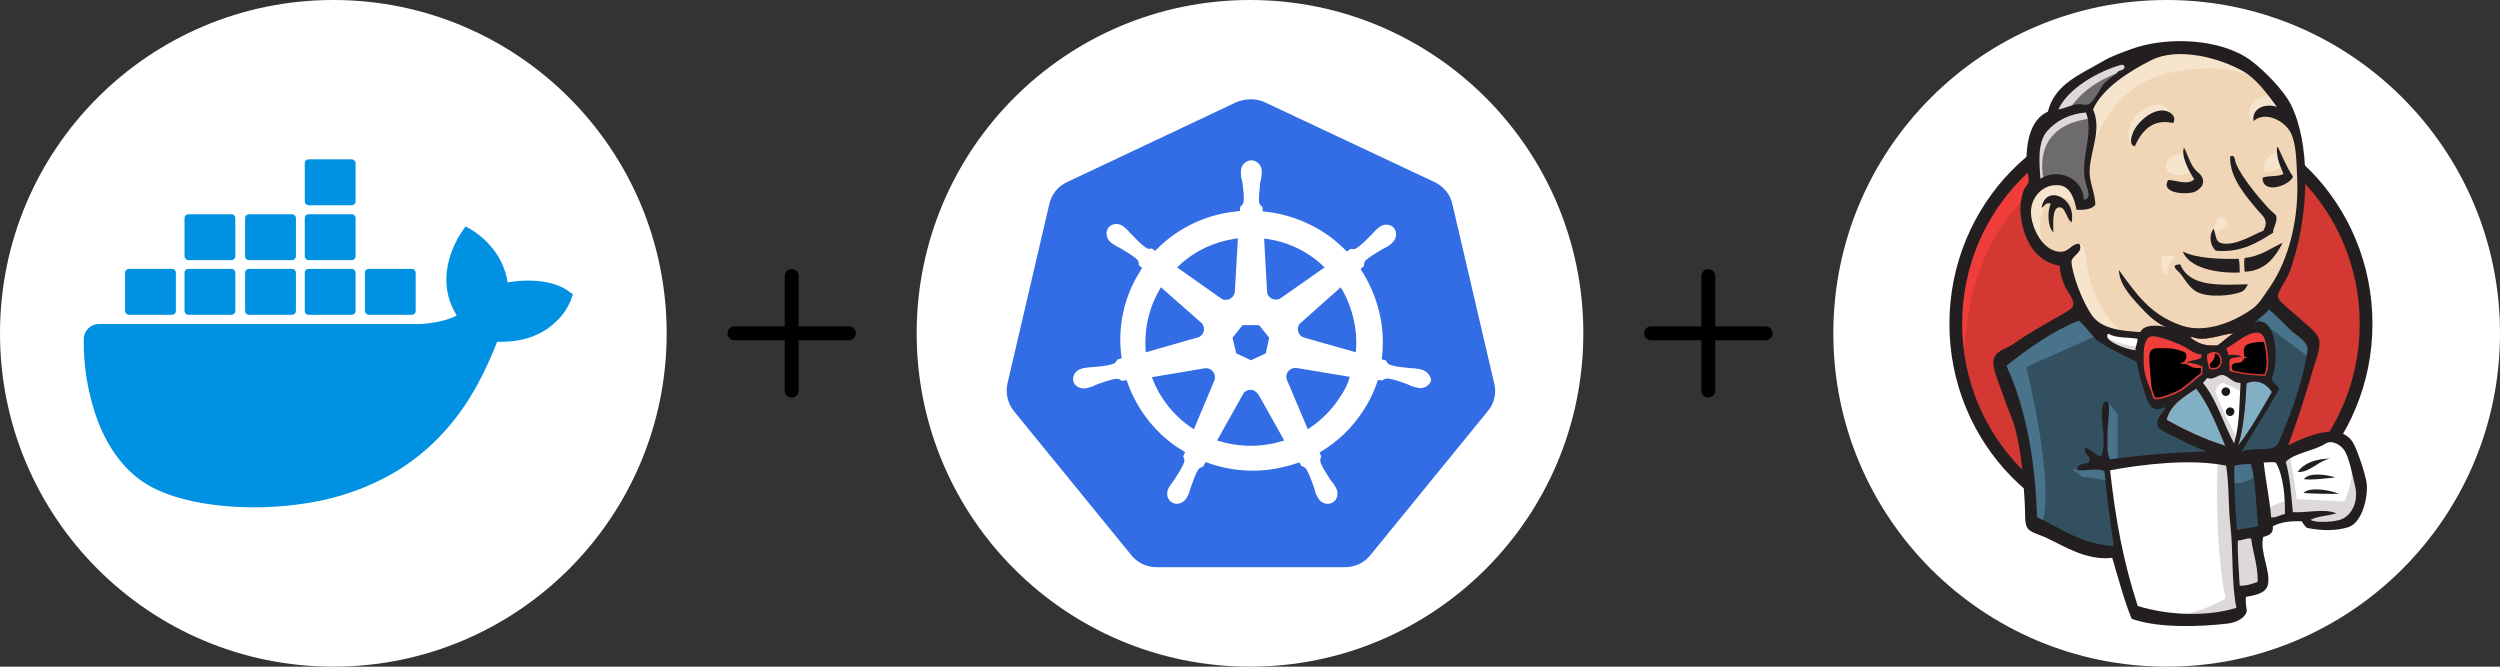 <?xml version="1.0" encoding="UTF-8" standalone="no"?><svg width="240" height="64" viewBox="0 0 240 64" fill="none" xmlns="http://www.w3.org/2000/svg">
<rect x="0" y="0" width="240" height="64" fill="#333333" stroke="none"/>
<circle cx="32" cy="32" r="32" fill="white"/>
<g clip-path="url(#clip0_1091_5754)">
<path d="M54.543 27.93C54.412 27.822 53.236 26.937 50.709 26.937C50.056 26.937 49.381 27.002 48.728 27.11C48.248 23.806 45.482 22.208 45.373 22.122L44.698 21.733L44.263 22.359C43.718 23.201 43.304 24.151 43.065 25.123C42.608 27.002 42.891 28.772 43.849 30.284C42.695 30.931 40.822 31.082 40.43 31.104H9.503C8.697 31.104 8.043 31.752 8.043 32.551C8 35.228 8.457 37.906 9.394 40.432C10.461 43.196 12.051 45.247 14.098 46.499C16.407 47.903 20.175 48.702 24.422 48.702C26.338 48.702 28.255 48.529 30.15 48.184C32.785 47.709 35.311 46.802 37.642 45.484C39.552 44.387 41.273 42.987 42.738 41.339C45.199 38.597 46.658 35.531 47.726 32.81H48.161C50.84 32.81 52.495 31.752 53.41 30.845C54.02 30.284 54.477 29.593 54.804 28.815L55 28.254L54.543 27.93Z" fill="#0091E2"/>
<path d="M12.378 30.219H16.516C16.712 30.219 16.886 30.067 16.886 29.852V26.181C16.886 25.987 16.734 25.814 16.516 25.814H12.378C12.182 25.814 12.007 25.965 12.007 26.181V29.852C12.029 30.067 12.182 30.219 12.378 30.219V30.219ZM18.084 30.219H22.222C22.418 30.219 22.592 30.067 22.592 29.852V26.181C22.592 25.987 22.44 25.814 22.222 25.814H18.084C17.888 25.814 17.713 25.965 17.713 26.181V29.852C17.735 30.067 17.888 30.219 18.084 30.219M23.899 30.219H28.037C28.233 30.219 28.407 30.067 28.407 29.852V26.181C28.407 25.987 28.255 25.814 28.037 25.814H23.899C23.703 25.814 23.529 25.965 23.529 26.181V29.852C23.529 30.067 23.681 30.219 23.899 30.219ZM29.627 30.219H33.765C33.961 30.219 34.135 30.067 34.135 29.852V26.181C34.135 25.987 33.983 25.814 33.765 25.814H29.627C29.431 25.814 29.257 25.965 29.257 26.181V29.852C29.257 30.067 29.431 30.219 29.627 30.219ZM18.084 24.972H22.222C22.418 24.972 22.592 24.799 22.592 24.605V20.934C22.592 20.74 22.44 20.567 22.222 20.567H18.084C17.888 20.567 17.713 20.718 17.713 20.934V24.605C17.735 24.799 17.888 24.972 18.084 24.972ZM23.899 24.972H28.037C28.233 24.972 28.407 24.799 28.407 24.605V20.934C28.407 20.74 28.255 20.567 28.037 20.567H23.899C23.703 20.567 23.529 20.718 23.529 20.934V24.605C23.529 24.799 23.681 24.972 23.899 24.972ZM29.627 24.972H33.765C33.961 24.972 34.135 24.799 34.135 24.605V20.934C34.135 20.74 33.961 20.567 33.765 20.567H29.627C29.431 20.567 29.257 20.718 29.257 20.934V24.605C29.257 24.799 29.431 24.972 29.627 24.972ZM29.627 19.703H33.765C33.961 19.703 34.135 19.552 34.135 19.336V15.665C34.135 15.471 33.961 15.298 33.765 15.298H29.627C29.431 15.298 29.257 15.45 29.257 15.665V19.336C29.257 19.53 29.431 19.703 29.627 19.703ZM35.398 30.219H39.537C39.733 30.219 39.907 30.067 39.907 29.852V26.181C39.907 25.987 39.754 25.814 39.537 25.814H35.398C35.202 25.814 35.028 25.965 35.028 26.181V29.852C35.05 30.067 35.203 30.219 35.398 30.219" fill="#0091E2"/>
</g>
<path d="M70.5 32H81.5" stroke="black" stroke-width="1.333" stroke-linecap="round" stroke-linejoin="round"/>
<path d="M76 26.5V37.5" stroke="black" stroke-width="1.333" stroke-linecap="round" stroke-linejoin="round"/>
<circle cx="120" cy="32" r="32" fill="white"/>
<g clip-path="url(#clip1_1091_5754)">
<path d="M111.032 55.213C109.871 55.213 108.774 54.704 108.032 53.78L96.742 39.933C96 39.01 95.71 37.832 96 36.686L100.032 19.4C100.29 18.254 101.065 17.331 102.129 16.822L118.452 9.118C118.968 8.863 119.549 8.736 120.129 8.736C120.71 8.736 121.29 8.863 121.807 9.118L138.129 16.79C139.194 17.299 139.968 18.222 140.226 19.368L144.258 36.654C144.516 37.8 144.258 38.978 143.516 39.901L132.226 53.749C131.484 54.64 130.387 55.181 129.226 55.181L111.033 55.213H111.032Z" fill="#326DE6"/>
<path d="M120.097 9.532C120.548 9.532 121 9.627 121.419 9.818L137.742 17.49C138.581 17.904 139.226 18.668 139.419 19.559L143.452 36.845C143.677 37.768 143.452 38.723 142.839 39.455L131.548 53.303C130.968 54.035 130.064 54.449 129.129 54.449H111.032C110.097 54.449 109.194 54.035 108.613 53.303L97.323 39.455C96.742 38.723 96.516 37.768 96.71 36.845L100.742 19.559C100.968 18.636 101.581 17.872 102.419 17.49L118.742 9.786C119.162 9.627 119.645 9.532 120.097 9.532L120.097 9.532ZM120.097 8.035C119.419 8.035 118.742 8.195 118.097 8.481L101.774 16.185C100.484 16.79 99.581 17.904 99.258 19.273L95.226 36.558C94.903 37.927 95.226 39.328 96.129 40.442L107.419 54.29C108.29 55.372 109.613 55.977 111 55.977H129.097C130.484 55.977 131.806 55.372 132.677 54.29L143.968 40.442C144.871 39.36 145.194 37.927 144.871 36.558L140.839 19.273C140.516 17.904 139.613 16.79 138.323 16.185L122.064 8.481C121.452 8.195 120.774 8.035 120.097 8.035Z" fill="white"/>
<path d="M136.452 35.476C136.419 35.476 136.419 35.476 136.452 35.476H136.419C136.387 35.476 136.355 35.476 136.355 35.444C136.29 35.444 136.226 35.412 136.161 35.412C135.936 35.381 135.742 35.349 135.548 35.349C135.452 35.349 135.355 35.349 135.226 35.317H135.194C134.516 35.253 133.968 35.19 133.452 35.03C133.226 34.935 133.161 34.808 133.097 34.68C133.097 34.648 133.064 34.648 133.064 34.617L132.645 34.489C132.843 32.992 132.767 31.471 132.419 30.001C132.067 28.518 131.456 27.106 130.613 25.83L130.936 25.544V25.48C130.936 25.321 130.968 25.162 131.097 25.003C131.484 24.653 131.968 24.366 132.548 24.016C132.645 23.952 132.742 23.921 132.839 23.857C133.032 23.761 133.194 23.666 133.387 23.538C133.419 23.507 133.484 23.475 133.548 23.411C133.581 23.379 133.613 23.379 133.613 23.348C134.064 22.965 134.161 22.329 133.839 21.915C133.677 21.692 133.387 21.565 133.097 21.565C132.839 21.565 132.613 21.66 132.387 21.819L132.323 21.883C132.258 21.915 132.226 21.979 132.161 22.01C132 22.17 131.871 22.297 131.742 22.456C131.678 22.52 131.613 22.615 131.516 22.679C131.064 23.157 130.645 23.538 130.226 23.825C130.129 23.889 130.032 23.921 129.936 23.921C129.871 23.921 129.806 23.921 129.742 23.889H129.678L129.29 24.143C128.871 23.698 128.419 23.316 127.968 22.934C126.023 21.434 123.683 20.517 121.226 20.291L121.194 19.878L121.129 19.814C121.032 19.718 120.903 19.623 120.871 19.4C120.839 18.891 120.903 18.318 120.968 17.681V17.649C120.968 17.554 121 17.426 121.032 17.331C121.064 17.14 121.097 16.949 121.129 16.726V16.44C121.129 15.867 120.677 15.389 120.129 15.389C119.871 15.389 119.613 15.516 119.419 15.707C119.226 15.898 119.129 16.153 119.129 16.44V16.694C119.129 16.917 119.161 17.108 119.226 17.299C119.258 17.395 119.258 17.49 119.29 17.617V17.649C119.355 18.286 119.452 18.859 119.387 19.368C119.355 19.591 119.226 19.686 119.129 19.782L119.065 19.846L119.032 20.26C118.452 20.323 117.871 20.387 117.29 20.514C114.806 21.055 112.613 22.297 110.903 24.079L110.581 23.857H110.516C110.452 23.857 110.387 23.889 110.323 23.889C110.226 23.889 110.129 23.857 110.032 23.793C109.613 23.507 109.194 23.093 108.742 22.615C108.678 22.552 108.613 22.456 108.516 22.392C108.387 22.233 108.258 22.106 108.097 21.947C108.064 21.915 108 21.883 107.936 21.819C107.903 21.788 107.871 21.788 107.871 21.756C107.671 21.593 107.421 21.503 107.161 21.501C106.871 21.501 106.581 21.628 106.419 21.851C106.097 22.265 106.194 22.902 106.645 23.284C106.677 23.284 106.677 23.316 106.71 23.316C106.774 23.348 106.806 23.411 106.871 23.443C107.064 23.57 107.226 23.666 107.419 23.761C107.516 23.793 107.613 23.857 107.71 23.921C108.29 24.27 108.774 24.557 109.161 24.907C109.323 25.066 109.323 25.226 109.323 25.385V25.448L109.645 25.735C109.581 25.83 109.516 25.894 109.484 25.99C107.871 28.505 107.258 31.465 107.677 34.394L107.258 34.521C107.258 34.553 107.226 34.553 107.226 34.585C107.161 34.712 107.064 34.839 106.871 34.935C106.387 35.094 105.806 35.158 105.129 35.221H105.097C105 35.221 104.871 35.221 104.774 35.253C104.581 35.253 104.387 35.285 104.161 35.317C104.097 35.317 104.032 35.349 103.968 35.349C103.936 35.349 103.903 35.349 103.871 35.381C103.29 35.508 102.935 36.049 103.032 36.558C103.129 37.004 103.548 37.291 104.064 37.291C104.161 37.291 104.226 37.291 104.323 37.259C104.355 37.259 104.387 37.259 104.387 37.227C104.452 37.227 104.516 37.195 104.58 37.195C104.806 37.132 104.968 37.068 105.161 36.972C105.258 36.941 105.355 36.877 105.452 36.845H105.484C106.097 36.622 106.645 36.431 107.161 36.367H107.226C107.419 36.367 107.548 36.463 107.645 36.527C107.677 36.527 107.677 36.559 107.71 36.559L108.161 36.495C108.936 38.85 110.419 40.952 112.387 42.48C112.839 42.83 113.29 43.116 113.774 43.403L113.581 43.816C113.581 43.848 113.613 43.848 113.613 43.88C113.677 44.007 113.742 44.167 113.677 44.389C113.484 44.867 113.194 45.344 112.839 45.886V45.917C112.774 46.013 112.71 46.077 112.645 46.172C112.516 46.331 112.419 46.49 112.29 46.681C112.258 46.713 112.226 46.777 112.194 46.841C112.194 46.873 112.161 46.904 112.161 46.904C111.903 47.446 112.097 48.05 112.581 48.273C112.71 48.337 112.839 48.369 112.968 48.369C113.355 48.369 113.742 48.114 113.936 47.764C113.936 47.732 113.968 47.7 113.968 47.7C114 47.636 114.032 47.573 114.064 47.541C114.161 47.318 114.194 47.159 114.258 46.968L114.355 46.681C114.581 46.045 114.742 45.535 115.032 45.09C115.161 44.899 115.323 44.867 115.452 44.803C115.484 44.803 115.484 44.803 115.516 44.771L115.742 44.358C117.161 44.899 118.71 45.185 120.258 45.185C121.194 45.185 122.161 45.09 123.065 44.867C123.633 44.742 124.193 44.582 124.742 44.389L124.935 44.74C124.968 44.74 124.968 44.74 125 44.771C125.161 44.803 125.29 44.867 125.419 45.058C125.677 45.504 125.871 46.045 126.097 46.65V46.681L126.194 46.968C126.258 47.159 126.29 47.35 126.387 47.541C126.419 47.605 126.452 47.636 126.484 47.7C126.484 47.732 126.516 47.764 126.516 47.764C126.71 48.146 127.097 48.369 127.484 48.369C127.613 48.369 127.742 48.337 127.871 48.273C128.097 48.146 128.29 47.955 128.355 47.7C128.419 47.446 128.419 47.159 128.29 46.904C128.29 46.873 128.258 46.873 128.258 46.841C128.226 46.777 128.194 46.714 128.161 46.681C128.064 46.49 127.936 46.331 127.806 46.172C127.742 46.077 127.678 46.013 127.613 45.918V45.886C127.258 45.344 126.935 44.867 126.774 44.389C126.71 44.167 126.774 44.039 126.806 43.88C126.806 43.848 126.839 43.848 126.839 43.817L126.677 43.435C128.387 42.448 129.839 41.047 130.936 39.328C131.516 38.437 131.968 37.45 132.29 36.463L132.677 36.526C132.71 36.526 132.71 36.495 132.742 36.495C132.871 36.431 132.968 36.336 133.161 36.336H133.226C133.742 36.399 134.29 36.59 134.903 36.813H134.936C135.032 36.845 135.129 36.908 135.226 36.94C135.419 37.036 135.581 37.099 135.806 37.163C135.871 37.163 135.935 37.195 136 37.195C136.032 37.195 136.064 37.195 136.097 37.227C136.194 37.259 136.258 37.259 136.355 37.259C136.839 37.259 137.258 36.941 137.387 36.527C137.387 36.145 137.032 35.635 136.452 35.476V35.476ZM121.516 33.916L120.097 34.585L118.677 33.916L118.323 32.42L119.29 31.21H120.871L121.839 32.42L121.516 33.916H121.516ZM129.936 30.606C130.186 31.658 130.262 32.744 130.161 33.821L125.226 32.42C124.774 32.293 124.516 31.847 124.613 31.401C124.645 31.274 124.71 31.147 124.806 31.051L128.71 27.581C129.258 28.473 129.677 29.492 129.936 30.606ZM127.161 25.671L122.936 28.632C122.581 28.855 122.097 28.791 121.806 28.441C121.71 28.345 121.678 28.218 121.645 28.091L121.355 22.902C123.552 23.151 125.598 24.128 127.161 25.671ZM117.806 23.061C118.161 22.997 118.484 22.933 118.839 22.87L118.548 27.963C118.516 28.409 118.161 28.791 117.677 28.791C117.548 28.791 117.387 28.759 117.29 28.695L113 25.671C114.323 24.366 115.968 23.474 117.806 23.061ZM111.452 27.581L115.29 30.955C115.645 31.242 115.677 31.783 115.387 32.133C115.29 32.261 115.161 32.356 115 32.388L110 33.821C109.806 31.656 110.29 29.459 111.452 27.581ZM110.58 36.208L115.71 35.348C116.129 35.317 116.516 35.603 116.613 36.017C116.645 36.208 116.645 36.367 116.581 36.526L114.613 41.206C112.806 40.06 111.355 38.309 110.58 36.208ZM122.355 42.543C121.613 42.702 120.871 42.797 120.097 42.797C118.968 42.797 117.871 42.607 116.839 42.288L119.387 37.736C119.645 37.45 120.064 37.322 120.419 37.513C120.57 37.604 120.701 37.723 120.806 37.863L123.29 42.288C123 42.384 122.677 42.447 122.355 42.543H122.355ZM128.645 38.118C127.839 39.391 126.774 40.41 125.548 41.206L123.516 36.399C123.419 36.017 123.581 35.603 123.968 35.412C124.097 35.348 124.258 35.317 124.419 35.317L129.581 36.176C129.387 36.877 129.064 37.513 128.645 38.118Z" fill="white"/>
</g>
<path d="M158.5 32H169.5" stroke="black" stroke-width="1.333" stroke-linecap="round" stroke-linejoin="round"/>
<path d="M164 26.5V37.5" stroke="black" stroke-width="1.333" stroke-linecap="round" stroke-linejoin="round"/>
<circle cx="208" cy="32" r="32" fill="white"/>
<g clip-path="url(#clip2_1091_5754)">
<path d="M227.152 31.008C227.152 42.13 218.333 51.155 207.449 51.155C196.565 51.155 187.747 42.13 187.747 31.008C187.747 19.885 196.565 10.86 207.449 10.86C218.333 10.86 227.152 19.885 227.152 31.008" fill="#D33833"/>
<path d="M188.557 35.997C188.557 35.997 187.127 14.992 206.496 14.388L205.145 12.131L194.643 15.659L191.64 19.107L189.018 24.128L187.524 29.975L187.969 33.884" fill="#EF3D3A"/>
<path d="M193.959 17.264C190.512 20.807 188.366 25.685 188.366 31.087C188.366 36.49 190.512 41.368 193.959 44.911C197.423 48.454 202.174 50.631 207.449 50.631C212.725 50.631 217.475 48.454 220.939 44.911C224.387 41.368 226.532 36.49 226.532 31.087C226.532 25.685 224.387 20.807 220.939 17.264C217.476 13.736 212.725 11.544 207.449 11.544C202.19 11.544 197.423 13.721 193.959 17.264ZM193.086 45.753C189.415 42.003 187.143 36.807 187.143 31.087C187.143 25.367 189.415 20.172 193.086 16.406C196.756 12.656 201.841 10.32 207.449 10.32C213.058 10.32 218.143 12.656 221.813 16.406C225.483 20.156 227.756 25.351 227.756 31.087C227.756 36.807 225.483 42.003 221.813 45.753C218.143 49.519 213.058 51.839 207.449 51.839C201.841 51.839 196.756 49.519 193.086 45.753Z" fill="#231F20"/>
<path d="M215.743 31.119L212.74 31.564L208.689 32.025L206.067 32.088L203.509 32.009L201.554 31.405L199.822 29.53L198.472 25.701L198.17 24.875L196.375 24.271L195.326 22.539L194.579 20.06L195.405 17.884L197.36 17.2L198.933 17.947L199.679 19.6L200.585 19.456L200.887 19.075L200.585 17.343L200.506 15.166L200.951 12.163L200.935 10.447L202.301 8.255L204.7 6.523L208.895 4.727L213.551 5.41L217.602 8.334L219.477 11.337L220.685 13.514L220.987 18.916L220.081 23.572L218.429 27.703L216.872 29.912" fill="#F0D6B7"/>
<path d="M213.201 44.1L202.476 44.545V46.341L203.382 52.649L202.937 53.173L195.437 50.615L194.913 49.709L194.166 41.224L192.402 36.14L192.021 34.932L198.027 30.801L199.902 30.054L201.554 32.088L202.984 33.359L204.637 33.884L205.384 34.106L206.289 38.015L206.973 38.841L208.705 38.237L207.497 40.573L214.012 43.656L213.201 44.1" fill="#335061"/>
<path d="M195.405 17.915L197.36 17.232L198.933 17.979L199.679 19.631L200.585 19.488L200.808 18.582L200.363 16.851L200.808 12.719L200.426 10.463L201.777 8.89L204.7 6.57L203.874 5.442L199.743 7.476L198.011 8.827L197.042 10.924L195.548 12.958L195.104 15.357L195.405 17.915Z" fill="#6D6B6D"/>
<path d="M198.488 10.86C198.488 10.86 199.616 8.08 204.113 6.729C208.609 5.379 204.335 5.76 204.335 5.76L199.457 7.635L197.582 9.51L196.756 11.003L198.488 10.86ZM196.232 17.391C196.232 17.391 194.659 12.131 200.665 11.385L200.442 10.479L196.311 11.448L195.104 15.357L195.405 17.915L196.232 17.391Z" fill="#DCD9D8"/>
<path d="M198.631 24.366L199.616 23.413C199.616 23.413 200.061 23.46 200.14 23.985C200.22 24.509 200.442 29.244 203.668 31.786C203.97 32.025 201.268 31.405 201.268 31.405L198.869 27.655M212.438 22.936C212.438 22.936 212.613 20.664 213.233 20.839C213.853 21.013 213.853 21.633 213.853 21.633C213.853 21.633 212.359 22.586 212.438 22.936ZM218.667 14.61C218.667 14.61 217.428 14.864 217.316 15.961C217.205 17.057 218.667 16.183 218.889 16.104M209.594 14.69C209.594 14.69 207.942 14.912 207.942 15.961C207.942 17.009 209.817 16.93 210.341 16.485M199.393 19.568C199.393 19.568 196.549 17.836 196.248 19.488C195.946 21.141 195.278 22.332 196.692 24.064L195.723 23.762L194.818 21.442L194.516 19.186L196.248 17.391L198.202 17.534L199.33 18.439L199.394 19.568M200.744 14.833C200.744 14.833 202.015 8.223 208.466 6.952C213.773 5.903 216.57 7.174 217.618 8.382C217.618 8.382 212.883 2.757 208.387 4.473C203.89 6.205 200.585 9.351 200.665 11.369C200.792 14.832 200.744 14.832 200.744 14.832M218.143 9.128C218.143 9.128 215.966 9.049 215.886 11.003C215.886 11.003 215.886 11.305 216.029 11.607C216.029 11.607 217.761 9.653 218.81 10.701" fill="#F7E4CD"/>
<path d="M208.625 11.814C208.625 11.814 208.244 8.827 205.702 10.558C204.049 11.687 204.208 13.259 204.494 13.562C204.796 13.863 204.716 14.467 204.939 14.054C205.161 13.641 205.098 12.29 205.924 11.909C206.734 11.528 208.101 11.115 208.625 11.814Z" fill="#F7E4CD"/>
<path d="M201.57 32.088L194.515 35.234C194.515 35.234 197.439 46.865 195.945 50.472L194.897 50.091L194.817 45.657L192.863 37.268L192.037 34.948L199.393 29.991L201.57 32.088M202.285 38.523L203.286 39.747V44.243H202.095C202.095 44.243 201.952 41.097 201.952 40.716C201.952 40.335 202.095 38.984 202.095 38.984M202.317 44.927L198.933 45.07L199.902 45.753L202.301 46.134" fill="#49728B"/>
<path d="M213.869 44.18L216.649 44.101L217.332 50.996L214.488 51.378L213.868 44.18" fill="#335061"/>
<path d="M214.615 44.18L218.81 43.957C218.81 43.957 220.542 39.604 220.542 39.381C220.542 39.159 222.035 33.074 222.035 33.074L218.651 29.546L217.968 28.942L216.172 30.738V37.713L214.615 44.18Z" fill="#335061"/>
<path d="M216.49 43.656L213.868 44.18L214.25 46.277C215.219 46.722 216.872 45.531 216.872 45.531M216.57 30.515L221.829 34.424L221.972 32.629L218 28.958L216.57 30.515" fill="#49728B"/>
<path d="M204.923 58.957L203.366 52.649L202.587 47.993L202.46 44.545L209.499 44.164H213.869L213.471 52.045L214.155 58.13L214.075 59.259L208.371 59.704L204.923 58.957Z" fill="white"/>
<path d="M212.899 44.1C212.899 44.1 212.518 51.902 213.646 57.463C213.646 57.463 211.39 58.893 208.101 59.259L214.409 59.036L215.155 58.591L214.25 46.293L214.011 43.656" fill="#DCD9D8"/>
<path d="M217.444 50.408L220.367 49.582L225.912 49.28L226.739 46.722L225.245 42.289L223.513 42.067L221.114 42.813L218.826 43.942L217.602 43.719L216.649 44.1" fill="white"/>
<path d="M217.396 48.899C217.396 48.899 219.35 47.993 219.652 48.073L218.826 43.941L219.795 43.56C219.795 43.56 220.479 47.469 220.479 47.914C220.479 47.914 224.673 48.136 225.054 48.136C225.054 48.136 225.96 46.404 225.738 44.609L226.564 47.008L226.643 48.359L225.436 50.154L224.085 50.456L221.829 50.377L221.082 49.407L218.461 49.789L217.634 50.091" fill="#DCD9D8"/>
<path d="M214.441 43.576L212.788 39.381L211.056 36.903C211.056 36.903 211.438 35.854 211.962 35.854H213.694L215.346 36.458L215.203 39.238L214.441 43.576Z" fill="white"/>
<path d="M214.774 42.146C214.774 42.146 212.677 38.094 212.677 37.49C212.677 37.49 213.058 36.585 213.582 36.807C214.107 37.03 215.235 37.634 215.235 37.634V36.203L212.677 35.679L210.945 35.902L213.868 42.829L214.472 42.909" fill="#DCD9D8"/>
<path d="M205.59 32.247L203.509 32.025L201.554 31.421V32.104L202.508 33.153L205.511 34.503" fill="white"/>
<path d="M202.238 32.469C202.238 32.469 204.558 33.439 205.32 33.216L205.4 34.122L203.302 33.677L202.031 32.771L202.238 32.469Z" fill="#DCD9D8"/>
<path d="M217.444 36.108C216.172 36.076 215.012 35.917 214.011 35.632C214.075 35.218 213.948 34.821 214.059 34.519C214.345 34.313 214.806 34.313 215.235 34.265C214.869 34.09 214.345 34.011 213.932 34.122C213.916 33.836 213.789 33.661 213.709 33.439C214.425 33.185 216.109 31.516 217.062 32.056C217.523 32.327 217.714 33.82 217.745 34.567C217.777 35.171 217.682 35.775 217.444 36.108Z" fill="#D33833"/>
<path d="M217.444 36.108C216.172 36.076 215.012 35.917 214.011 35.632C214.075 35.218 213.948 34.821 214.059 34.519C214.345 34.313 214.806 34.313 215.235 34.265C214.869 34.09 214.345 34.011 213.932 34.122C213.916 33.836 213.789 33.661 213.709 33.439C214.425 33.185 216.109 31.516 217.062 32.056C217.523 32.327 217.714 33.82 217.745 34.567C217.777 35.171 217.682 35.775 217.444 36.108Z" fill="black" stroke="#D33833" stroke-width="0.32"/>
<path d="M211.358 34.027C211.358 34.122 211.358 34.217 211.342 34.313C210.945 34.567 210.309 34.567 209.864 34.789C210.5 34.821 211.009 34.98 211.453 35.187C211.437 35.425 211.437 35.679 211.422 35.918C210.691 36.41 210.023 37.157 209.165 37.634C208.752 37.856 207.338 38.428 206.909 38.317C206.671 38.253 206.639 37.952 206.544 37.666C206.337 37.062 205.86 36.077 205.813 35.155C205.765 33.995 205.638 32.041 206.893 32.279C207.91 32.47 209.086 32.931 209.864 33.359C210.357 33.645 210.627 33.963 211.358 34.027Z" fill="#D33833"/>
<path d="M211.358 34.027C211.358 34.122 211.358 34.217 211.342 34.313C210.945 34.567 210.309 34.567 209.864 34.789C210.5 34.821 211.009 34.98 211.453 35.187C211.437 35.425 211.437 35.679 211.422 35.918C210.691 36.41 210.023 37.157 209.165 37.634C208.752 37.856 207.338 38.428 206.909 38.317C206.671 38.253 206.639 37.952 206.544 37.666C206.337 37.062 205.86 36.077 205.813 35.155C205.765 33.995 205.638 32.041 206.893 32.279C207.91 32.47 209.086 32.931 209.864 33.359C210.357 33.645 210.627 33.963 211.358 34.027Z" fill="black" stroke="#D33833" stroke-width="0.32"/>
<path d="M212.073 35.409C211.962 34.773 211.835 34.599 211.882 34.042C213.583 32.914 213.885 35.981 212.073 35.409Z" fill="#D33833"/>
<path d="M212.073 35.409C211.962 34.773 211.835 34.599 211.882 34.042C213.583 32.914 213.885 35.981 212.073 35.409Z" fill="black" stroke="#D33833" stroke-width="0.32"/>
<path d="M214.52 35.918C214.52 35.918 213.996 35.171 214.377 34.948C214.758 34.726 215.124 34.948 215.346 34.567C215.569 34.186 215.346 33.963 215.426 33.518C215.505 33.074 215.87 32.994 216.252 32.915C216.633 32.835 217.682 32.692 217.825 33.058L217.38 31.707L216.474 31.405L213.63 33.058L213.487 33.884V35.536M206.639 38.396C206.544 37.22 206.448 36.061 206.353 34.885C206.194 33.137 206.766 33.439 208.291 33.439C208.53 33.439 209.721 33.709 209.801 33.884C210.214 34.726 209.118 34.535 210.278 35.171C211.247 35.695 212.979 34.853 212.581 33.661C212.359 33.391 211.438 33.582 211.104 33.407L209.34 32.502C208.593 32.12 206.877 31.548 206.083 32.088C204.065 33.455 206.21 36.887 206.925 38.317" fill="#EF3D3A"/>
<path d="M208.625 11.814C206.575 11.337 205.559 12.672 204.939 14.054C204.383 13.927 204.605 13.164 204.748 12.783C205.114 11.782 206.591 10.431 207.799 10.622C208.307 10.685 209.006 11.162 208.625 11.814ZM218.588 14.133H218.683C219.144 15.087 219.541 16.104 220.129 16.962C219.732 17.883 217.173 18.678 217.205 17.057C217.761 16.819 218.715 17.009 219.207 16.692C218.921 15.913 218.524 15.245 218.588 14.133ZM209.658 14.165C210.103 14.976 210.246 15.818 210.865 16.422C211.151 16.692 211.692 17.025 211.422 17.788C211.358 17.963 210.897 18.36 210.627 18.439C209.658 18.725 207.386 18.503 208.148 17.279C208.959 17.311 210.039 17.804 210.643 17.216C210.182 16.485 209.356 15.023 209.658 14.165ZM218.222 22.332C216.76 23.27 215.124 24.302 212.709 24.064C212.2 23.619 211.994 22.618 212.502 21.967C212.756 22.412 212.597 23.238 213.328 23.365C214.695 23.603 216.284 22.523 217.269 22.158C217.872 21.125 217.221 20.759 216.665 20.092C215.537 18.741 214.043 17.057 214.091 15.039C214.552 14.706 214.583 15.548 214.647 15.691C215.235 17.057 216.713 18.821 217.777 19.997C218.047 20.283 218.476 20.569 218.524 20.759C218.667 21.299 218.159 21.966 218.222 22.332ZM198.869 21.347C198.408 21.077 198.297 19.933 197.757 19.901C196.978 19.854 197.121 21.395 197.121 22.3C196.597 21.824 196.502 20.33 196.883 19.568C196.438 19.345 196.247 19.806 195.993 19.965C196.327 17.661 199.377 18.9 198.869 21.347ZM219.144 23.301C218.46 24.604 217.491 26.034 215.489 26.082C215.441 25.669 215.41 25.017 215.489 24.763C217.03 24.604 217.984 23.826 219.144 23.301ZM209.547 24.143C210.818 24.811 213.169 24.89 214.917 24.843C215.012 25.224 215.012 25.701 215.012 26.162C212.772 26.257 210.134 25.701 209.547 24.143ZM209.308 25.383C210.198 27.607 213.233 27.353 215.791 27.29C215.68 27.576 215.441 27.925 215.124 28.036C214.297 28.37 212.041 28.624 210.897 28.02C210.182 27.639 209.705 26.765 209.308 26.257C209.133 26.018 208.18 25.399 209.308 25.383Z" fill="#231F20"/>
<path d="M218.111 37.634C217.078 39.413 216.077 41.24 214.854 42.797C215.362 41.288 215.584 38.746 215.664 36.807C216.744 36.299 217.666 36.918 218.111 37.634Z" fill="#81B0C4"/>
<path d="M223.688 44.021C222.528 44.259 221.718 45.387 220.574 45.308C221.209 44.434 222.29 44.053 223.688 44.021ZM224.196 45.832C223.243 45.928 222.131 46.087 221.178 46.007C221.638 45.308 223.386 45.562 224.196 45.832ZM224.53 47.405C223.466 47.421 222.147 47.405 221.13 47.326C221.734 46.674 223.847 47.087 224.53 47.405Z" fill="#231F20"/>
<path d="M216.109 51.695C216.268 53.03 216.792 54.381 216.729 55.843C216.141 56.033 215.807 56.208 215.012 56.208C214.965 54.968 214.79 53.062 214.838 51.87C215.219 51.902 215.791 51.6 216.109 51.695Z" fill="#DCD9D8"/>
<path d="M214.393 31.993C213.853 32.342 213.408 32.771 212.883 33.153C211.739 33.216 211.12 33.073 210.293 32.422C210.309 32.374 210.389 32.39 210.389 32.326C211.612 32.867 213.169 32.104 214.393 31.993Z" fill="#F0D6B7"/>
<path d="M208.005 40.303C208.339 38.857 209.658 38.094 210.849 37.3C212.073 38.857 212.82 40.859 213.646 42.798C211.692 42.21 209.705 41.272 208.005 40.303Z" fill="#81B0C4"/>
<path d="M214.838 51.886C214.79 53.078 214.949 54.968 215.013 56.224C215.807 56.224 216.141 56.049 216.729 55.858C216.792 54.396 216.268 53.046 216.109 51.711C215.791 51.6 215.219 51.902 214.838 51.886ZM202.571 45.149C203.096 49.932 203.842 53.935 205.225 58.178C208.291 59.115 211.978 59.195 214.695 58.353C214.202 55.969 214.409 53.062 214.123 50.504C213.9 48.581 214.012 46.658 213.71 44.704C210.421 44.021 205.781 44.545 202.571 45.149ZM214.488 44.736C214.456 46.786 214.584 48.819 214.743 50.869C215.537 50.758 216.061 50.678 216.792 50.504C216.554 48.533 216.586 46.293 216.093 44.545C215.537 44.561 215.044 44.545 214.488 44.736ZM218.476 44.402C218.095 44.323 217.666 44.402 217.316 44.402C217.491 46.071 217.888 47.914 218.031 49.677C218.588 49.693 218.889 49.423 219.35 49.344C219.382 47.802 219.223 45.673 218.476 44.402ZM224.53 49.932C225.706 49.646 226.437 48.216 226.103 46.738C225.881 45.753 225.499 43.878 225.07 43.242C224.768 42.782 223.926 42.162 223.243 42.591C222.147 43.29 220.224 43.496 219.43 44.339C219.827 45.673 219.954 47.485 220.113 49.169C221.479 49.248 223.148 48.788 224.292 49.28C223.497 49.534 222.48 49.534 221.797 49.916C222.369 50.186 223.672 50.138 224.53 49.932ZM213.63 42.797C212.804 40.859 212.057 38.857 210.834 37.3C209.642 38.094 208.339 38.857 207.99 40.303C209.706 41.272 211.692 42.209 213.63 42.797ZM215.664 36.807C215.584 38.746 215.362 41.288 214.854 42.797C216.077 41.224 217.078 39.413 218.111 37.633C217.666 36.918 216.744 36.299 215.664 36.807L215.664 36.807ZM213.36 35.997C212.899 35.949 212.502 36.537 211.898 36.283C211.755 36.442 211.628 36.601 211.485 36.76C212.82 38.38 213.44 40.668 214.472 42.559C215.029 40.732 214.965 38.746 215.092 36.76C214.329 36.791 213.9 36.045 213.36 35.997ZM211.882 34.042C211.835 34.599 211.962 34.773 212.073 35.409C213.884 35.981 213.583 32.914 211.882 34.042ZM209.864 33.375C209.086 32.946 207.91 32.485 206.893 32.295C205.638 32.056 205.765 34.011 205.813 35.171C205.86 36.092 206.337 37.061 206.544 37.681C206.639 37.967 206.671 38.269 206.909 38.333C207.338 38.428 208.768 37.872 209.165 37.649C210.023 37.188 210.691 36.442 211.422 35.933C211.438 35.695 211.438 35.441 211.453 35.202C211.009 34.98 210.516 34.837 209.864 34.805C210.294 34.583 210.945 34.583 211.342 34.329C211.342 34.233 211.342 34.138 211.358 34.042C210.627 33.963 210.357 33.645 209.864 33.375ZM202.397 32.025C201.745 32.692 204.224 33.582 205.002 33.629C205.002 33.216 205.241 32.819 205.193 32.517C204.256 32.358 203.032 32.469 202.397 32.025ZM210.405 32.326C210.405 32.39 210.325 32.374 210.309 32.422C211.152 33.073 211.771 33.216 212.899 33.153C213.408 32.787 213.869 32.343 214.409 31.993C213.169 32.104 211.612 32.867 210.405 32.326ZM217.745 34.551C217.714 33.82 217.523 32.311 217.062 32.04C216.109 31.484 214.425 33.169 213.71 33.423C213.789 33.645 213.916 33.82 213.932 34.106C214.361 33.995 214.87 34.074 215.235 34.249C214.806 34.297 214.345 34.297 214.059 34.503C213.964 34.805 214.091 35.202 214.012 35.616C215.013 35.902 216.173 36.045 217.444 36.092C217.682 35.774 217.777 35.171 217.745 34.551ZM201.3 32.66C201.094 32.517 199.711 30.722 199.521 30.801C197.026 31.786 194.69 33.486 192.609 35.107C194.595 39.381 195.405 44.609 195.548 49.646C197.821 50.71 199.822 52.251 202.921 52.41C202.555 49.884 202.238 47.612 202.031 45.228C201.253 44.895 200.14 45.244 199.41 45.133C199.41 44.259 200.522 44.752 200.617 44.164C200.681 43.719 199.997 43.687 200.22 42.988C200.792 43.195 201.094 43.655 201.697 43.83C202.254 42.623 201.697 40.478 201.777 39.461C201.793 39.27 201.872 38.412 202.301 38.555C202.683 38.682 202.285 40.859 202.317 41.812C202.349 42.702 202.206 43.544 202.571 44.1C205.559 43.687 208.593 43.433 211.835 43.338C211.12 43.036 210.278 42.75 209.356 42.225C208.848 41.939 207.275 41.352 207.132 40.875C206.893 40.112 207.735 39.715 207.878 39.063C206.369 39.89 206.083 38.269 205.717 37.141C205.4 36.108 205.209 35.33 205.13 34.742C203.811 34.074 202.412 33.455 201.3 32.66ZM216.427 31.008C218.508 30.007 218.889 34.773 218.063 36.315C218.19 36.775 218.619 36.95 218.794 37.363C217.634 39.445 216.347 41.383 215.156 43.433C216.03 42.877 217.301 43.338 218.333 42.925C218.715 42.782 218.985 41.908 219.271 41.209C220.065 39.302 220.891 36.886 221.257 35.075C221.336 34.662 221.575 33.756 221.511 33.391C221.416 32.724 220.526 32.231 220.065 31.834C219.223 31.071 218.699 30.42 217.809 29.705C217.475 30.229 216.713 30.579 216.427 31.008V31.008ZM196.549 12.56C195.564 13.657 195.771 15.691 195.882 17.152C197.678 16.024 200.045 17.248 200.029 19.154C200.887 19.138 200.347 18.09 200.188 17.407C199.679 15.198 201.046 12.815 200.251 10.797C198.71 10.924 197.455 11.543 196.549 12.56ZM203.636 6.221C201.396 6.856 198.52 8.493 197.598 10.511C198.313 10.399 198.806 10.05 199.505 10.002C199.775 9.986 200.125 10.114 200.426 10.034C201.03 9.875 201.554 8.509 202.015 8C202.46 7.508 203 7.285 203.366 6.84C203.604 6.729 203.954 6.729 203.97 6.38C203.874 6.268 203.763 6.189 203.636 6.221ZM215.314 6.824C212.979 5.506 209.038 4.521 206.56 5.76C204.557 6.761 201.856 8.413 200.935 10.495C201.793 12.513 200.681 14.356 200.601 16.405C200.569 17.502 201.11 18.439 201.157 19.631C200.855 20.124 199.965 20.171 199.346 20.14C199.139 19.091 198.774 17.915 197.693 17.788C196.168 17.613 195.04 18.884 194.976 20.203C194.897 21.76 196.168 24.334 197.979 24.16C198.679 24.096 198.853 23.397 199.616 23.397C200.029 24.223 198.981 24.477 198.869 25.065C198.837 25.224 198.949 25.812 199.028 26.098C199.362 27.448 200.093 29.212 200.808 30.245C201.729 31.564 203.525 31.755 205.463 31.882C205.813 31.135 207.084 31.198 207.91 31.389C206.909 30.992 205.988 30.038 205.225 29.196C204.351 28.227 203.461 27.194 203.413 25.923C205.082 28.227 206.448 30.245 209.467 31.262C211.755 32.025 214.425 30.912 216.188 29.673C216.919 29.165 217.348 28.338 217.873 27.607C219.811 24.811 220.717 20.838 220.526 16.978C220.447 15.389 220.447 13.8 219.906 12.735C219.35 11.623 217.459 10.606 216.347 11.623C216.141 10.527 217.269 9.859 218.587 10.257C217.65 9.033 216.665 7.587 215.314 6.824ZM219.668 42.75C221.495 41.844 224.896 40.319 226.024 42.75C226.453 43.655 226.945 45.165 227.152 46.102C227.454 47.405 226.818 50.17 225.468 50.599C224.276 50.98 222.894 50.964 221.464 50.678C221.289 50.535 221.114 50.297 220.971 50.043C219.954 50.011 218.985 50.091 218.19 50.52C218.27 51.282 217.761 51.393 217.269 51.552C216.919 52.966 217.984 54.809 217.73 56.081C217.555 57.002 216.427 57.145 215.601 57.304C215.569 57.813 215.632 58.242 215.696 58.671C215.505 59.37 214.663 59.767 213.853 59.862C211.199 60.18 207.179 60.323 204.637 59.401C203.922 57.654 203.366 55.541 202.778 53.554C200.299 53.824 198.281 52.49 196.391 51.6C195.739 51.298 194.833 51.123 194.579 50.599C194.341 50.091 194.436 49.121 194.373 48.216C194.23 45.88 194.087 43.624 193.483 41.24C193.213 40.16 192.72 39.222 192.386 38.19C192.069 37.236 191.528 36.045 191.385 35.091C191.179 33.677 192.514 33.598 193.356 32.978C194.675 32.025 195.707 31.5 197.137 30.642C197.566 30.388 198.837 29.753 198.98 29.451C199.267 28.863 198.488 28.037 198.281 27.576C197.948 26.845 197.773 26.225 197.725 25.51C196.534 25.319 195.612 24.604 195.072 23.81C194.166 22.475 193.53 20.012 194.325 18.153C194.389 18.01 194.69 17.708 194.738 17.486C194.833 17.041 194.563 16.453 194.547 15.977C194.468 13.546 194.961 11.448 196.597 10.717C197.264 8.064 199.648 7.19 201.888 5.871C202.73 5.379 203.652 5.061 204.605 4.711C208.021 3.456 213.281 3.694 216.125 5.839C217.332 6.745 219.255 8.668 219.938 10.066C221.765 13.736 221.622 19.885 220.351 24.366C220.176 24.97 219.938 25.844 219.589 26.575C219.35 27.083 218.603 28.084 218.683 28.529C218.778 28.99 220.399 30.213 220.749 30.547C221.368 31.151 222.56 31.945 222.655 32.708C222.766 33.518 222.306 34.63 222.067 35.409C221.305 38.015 220.542 40.414 219.668 42.75Z" fill="#231F20"/>
<path d="M207.513 24.7C207.608 24.573 208.148 24.366 208.911 24.732C208.911 24.732 208.005 24.875 208.085 26.384L207.703 26.305C207.719 26.321 207.322 24.954 207.513 24.7Z" fill="#F7E4CD"/>
<path d="M214.091 37.602C214.091 37.824 213.9 38.015 213.678 38.015C213.455 38.015 213.265 37.824 213.265 37.602C213.265 37.379 213.455 37.189 213.678 37.189C213.916 37.189 214.091 37.379 214.091 37.602ZM214.504 39.524C214.504 39.747 214.314 39.938 214.091 39.938C213.869 39.938 213.678 39.747 213.678 39.524C213.678 39.302 213.869 39.111 214.091 39.111C214.329 39.111 214.504 39.286 214.504 39.524Z" fill="#1D1919"/>
</g>
<defs>
<clipPath id="clip0_1091_5754">
<rect width="47" height="52" fill="white" transform="translate(8 6)"/>
</clipPath>
<clipPath id="clip1_1091_5754">
<rect width="50" height="48" fill="white" transform="translate(95 8)"/>
</clipPath>
<clipPath id="clip2_1091_5754">
<rect width="41" height="56.198" fill="white" transform="translate(187 3.901)"/>
</clipPath>
</defs>
</svg>
